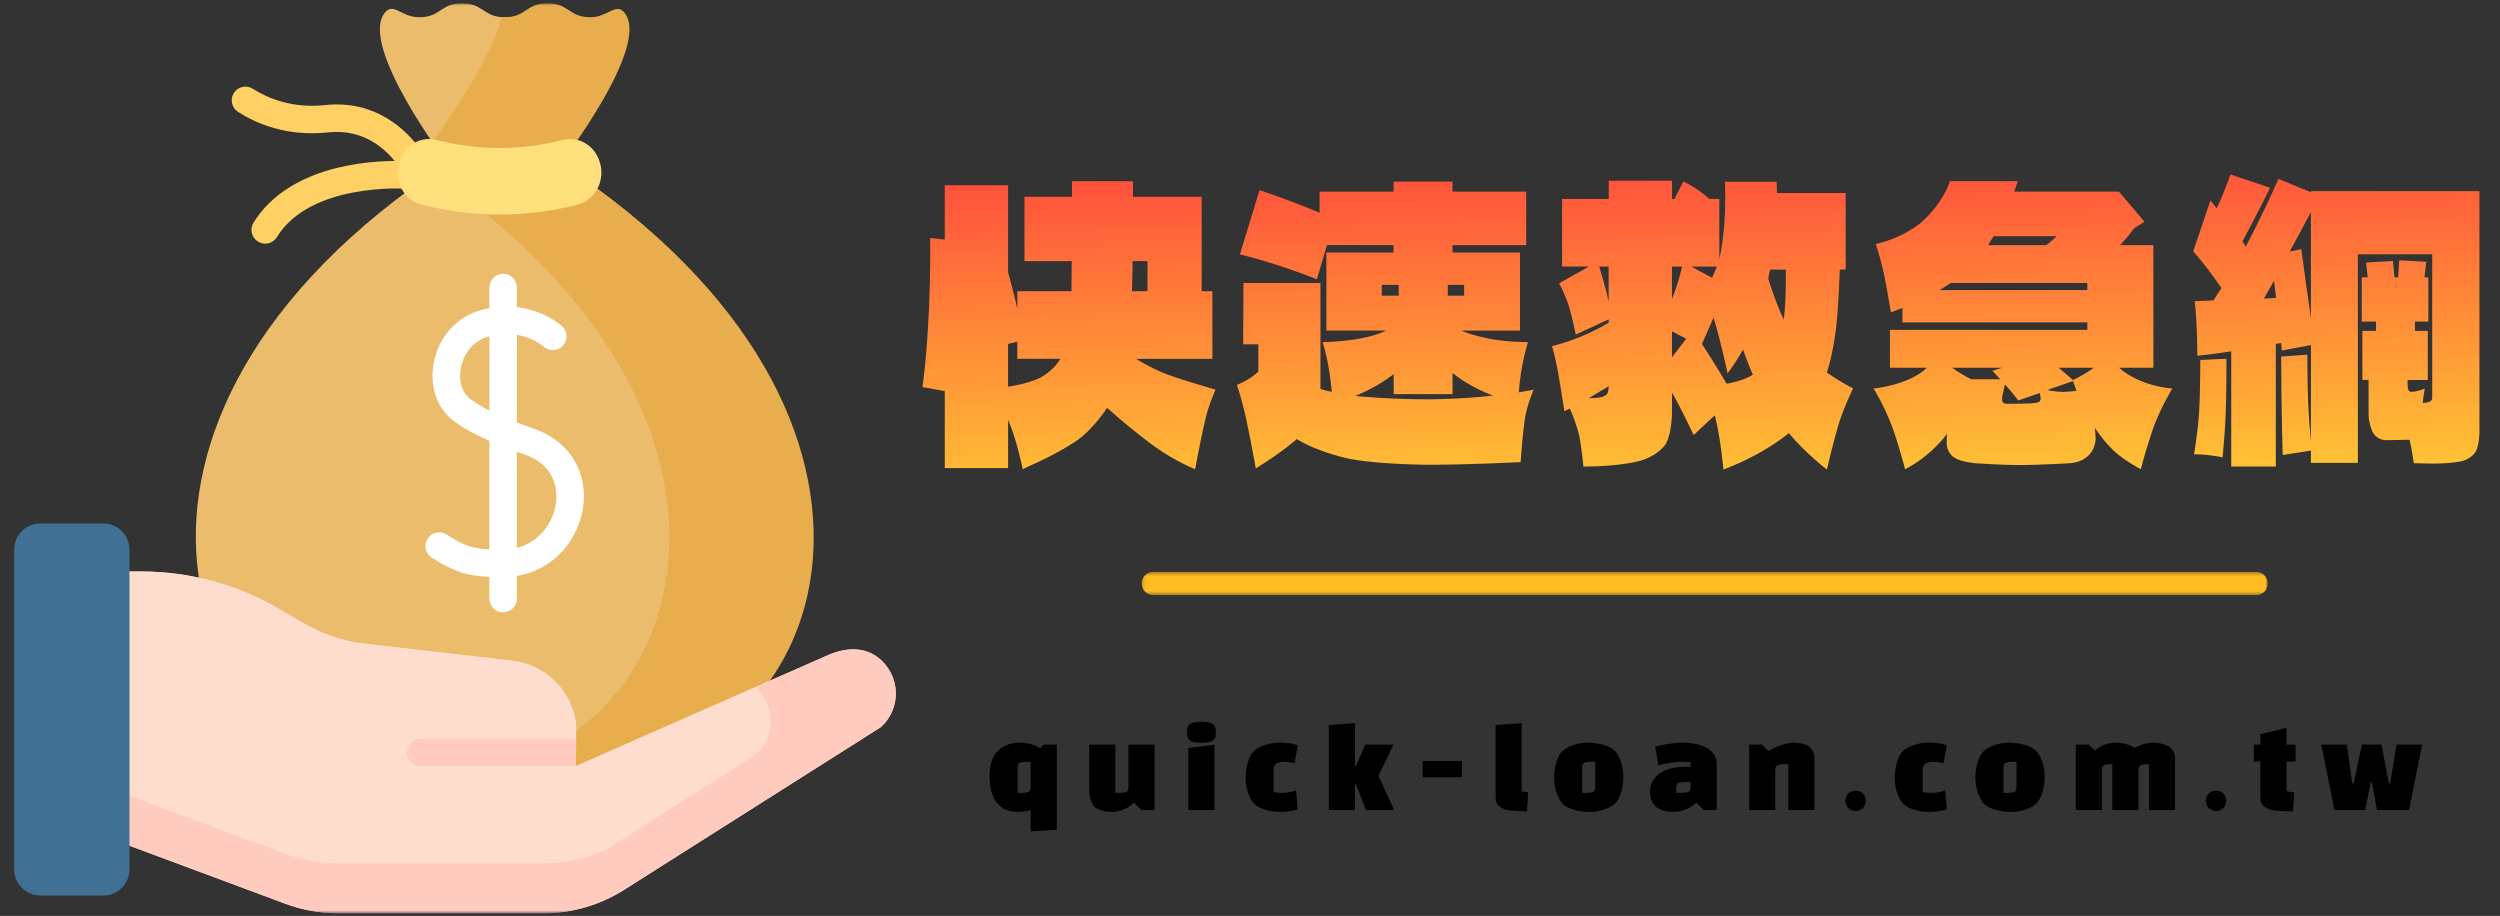 <svg xmlns="http://www.w3.org/2000/svg" width="666" height="244" viewBox="0 0 666 244" fill="none"><rect x="0" y="0" width="666" height="244" fill="#333333" stroke="none"/><mask id="mask0_61_6" style="mask-type:luminance" maskUnits="userSpaceOnUse" x="242" y="31" width="424" height="100"><path d="M665.99 31.95H242.27V130.95H665.99V31.95Z" fill="white"></path></mask><g mask="url(#mask0_61_6)"><path d="M268.55 103.01C268.55 103.01 273.7 102.32 277.1 100.63C277.1 100.63 280.51 98.95 282.49 95.58H271.01V91.03L268.55 91.62V103.01ZM301.73 69.55C301.73 69.55 301.73 72.42 301.57 77.57H305.69V69.55H301.73ZM323.83 103.8C323.83 103.8 322.25 107.17 321.3 110.93C321.3 110.93 320.35 114.69 319.16 120.93L318.37 124.99C318.37 124.99 313.3 123.01 307.72 119.05C307.72 119.05 302.14 115.09 294.93 108.65C294.93 108.65 291.21 114.49 286.46 117.66C286.46 117.66 281.71 120.83 275.21 123.7C275.21 123.7 274.81 123.9 272.44 124.99C272.44 124.99 271.09 117.86 268.56 111.82V124.69H251.69V104.2L245.75 103.11C245.75 103.11 247.81 89.35 247.81 67.17V63.41L251.69 63.81V49.36H268.56V72.53C268.56 72.53 269.99 77.68 271.02 82.23V77.58H285.43L285.51 69.56H272.92V52.43H285.59V48.27H301.83V52.43H320.13V77.58H322.98V95.6H302.63C302.63 95.6 306.99 98.27 310.71 99.66C310.71 99.66 314.43 101.05 319.9 102.63L323.86 103.82L323.83 103.8Z" fill="url(#paint0_linear_61_6)"></path><path d="M380.15 106.38C380.15 106.38 389.26 106.38 397.73 105.39C397.73 105.39 391.39 103.11 386.96 99.35V104.99H371.28V99.64C371.28 99.64 367.4 102.91 361.06 105.48C361.06 105.48 369.46 106.37 380.15 106.37V106.38ZM385.69 78.76H390.05V75.89H385.69V78.76ZM372.62 75.89H368.11V78.76H372.62V75.89ZM408.58 103.81C408.58 103.81 406.76 107.77 406.16 111.98C406.16 111.98 405.57 116.19 405.09 123.12C405.09 123.12 390.83 123.81 381.17 123.81C381.17 123.81 367.55 123.81 359.51 122.23C359.51 122.23 351.47 120.65 345.45 116.98C345.45 116.98 341.89 120.25 334.52 124.8L334.2 122.82C334.2 122.82 332.7 114.8 331.78 110.69C331.78 110.69 330.87 106.58 329.52 102.52C329.52 102.52 332.85 101.33 335.22 98.96V91.73H331.18L331.26 75.4H351.77V103.61C351.77 103.61 353.35 104.11 354.78 104.4C354.78 104.4 354.23 96.78 352.32 91.13C352.32 91.13 363.01 91.13 369.27 88.06H353.35V67.27H371.25V65.29H353.51L350.82 74.4C350.82 74.4 340.6 70.24 330.31 67.77L335.54 50.64C335.54 50.64 344.65 53.71 351.54 56.68V51.04H371.26V48.37H386.94V51.04H406.58V65.3H386.94V67.28H404.92V88.07H389.32C389.32 88.07 395.66 91.14 407.06 91.14C407.06 91.14 405.16 96.78 404.6 104.51L408.56 103.82L408.58 103.81Z" fill="url(#paint1_linear_61_6)"></path><path d="M423.23 106.08C423.23 106.08 425.69 106.08 426.83 105.73C426.83 105.73 427.98 105.38 428.26 104.74C428.26 104.74 428.54 104.1 428.54 102.91L423.23 106.08ZM449.21 90.24L445.41 88.26V95.19L449.21 90.24ZM464.34 93.11C464.34 93.11 462.6 96.38 460.22 99.45C460.22 99.45 458.64 91.73 456.5 84.6L453.41 91.63C453.41 91.63 457.45 97.87 459.98 102.22C459.98 102.22 464.02 101.63 466.95 99.84C466.95 99.84 465.6 96.77 464.34 93.11ZM475.19 85.09C475.19 85.09 475.74 81.72 475.74 74.99V71.82H471.54L471.06 74.2C471.06 74.2 473.04 80.73 475.18 85.09H475.19ZM456.1 74C456.1 74 456.65 72.91 457.37 71.03H450.56L456.1 74ZM445.41 71.03V79.64C445.41 79.64 447.15 75.48 448.1 71.03H445.41ZM426.01 71.03C426.01 71.03 427.44 75.29 428.54 80.34V71.03H426.01ZM493.65 103.5C493.65 103.5 491.04 108.85 489.69 113.4C489.69 113.4 488.34 117.95 486.68 125.08C486.68 125.08 481.06 120.82 476.54 115.38C476.54 115.38 470.2 120.92 459.12 125.08C459.12 125.08 458.41 116.76 456.82 110.63L451.2 115.88C451.2 115.88 447.48 108.06 445.42 104.59V109.84C445.42 109.84 445.42 115.09 443.88 118.06C443.88 118.06 442.34 121.03 437.27 122.66C437.27 122.66 432.2 124.29 421.83 124.29C421.83 124.29 421.35 119.14 420.68 115.97C420.68 115.97 420.01 112.8 418.19 108.84L416.76 109.53L416.05 105.17C416.05 105.17 414.78 96.26 413.44 92.2C413.44 92.2 420.81 90.62 428.57 85.96V85.07L419.78 89.13C419.78 89.13 418.91 84.77 418 81.71C418 81.71 417.09 78.64 415.35 75.47L423.27 71.01H416.14V52.99H428.57V48.14H445.44V52.99H446.07L448.45 48.34C448.45 48.34 451.93 49.92 455.42 52.99H458.03V68.93C458.03 68.93 459.61 62.99 459.61 52.6L459.53 48.44H473.31L473.39 51.41H491.69V71.8H490.11C490.11 71.8 489.87 80.51 489.16 87.15C489.16 87.15 488.45 93.78 486.7 99.23C486.7 99.23 488.68 100.81 493.67 103.49L493.65 103.5Z" fill="url(#paint2_linear_61_6)"></path><path d="M541.95 107.37C541.95 107.37 542.9 107.27 543.26 107.02C543.26 107.02 543.62 106.77 543.62 106.18C543.62 106.18 543.62 105.59 543.38 104.7L537.68 106.68C537.68 106.68 536.02 104.5 534.12 102.42L533.41 105.59C533.41 105.59 533.33 105.99 533.33 106.48C533.33 106.48 533.33 107.57 534.6 107.57C534.6 107.57 540.78 107.57 541.97 107.37H541.95ZM545.36 103.91C545.36 103.91 547.58 104.4 549.56 104.4C549.56 104.4 551.3 104.4 553.2 104.1L552.25 101.53L545.36 103.91ZM548.45 97.97L552.25 101.24C552.25 101.24 555.1 99.95 557.79 97.97H548.44H548.45ZM532.85 101.04L530.79 98.76L533.4 97.97H520.02C520.02 97.97 522.48 99.75 525.17 101.04H532.85ZM556.06 77.28V75.4H553.53L553.37 75.5L553.21 75.4H519.63C519.63 75.4 518.36 76.29 516.7 77.28H556.06ZM531.11 62.92L529.61 65.3H545.13C545.13 65.3 546.24 64.51 547.9 62.92H531.11ZM564.53 97.97C564.53 97.97 569.2 102.62 578.71 103.51C578.71 103.51 576.02 107.87 574.12 112.72C574.12 112.72 572.22 117.57 570.32 125C570.32 125 566.28 122.92 563.35 120.3C563.35 120.3 560.42 117.68 558.04 113.91C558.04 113.91 558.28 115.69 558.28 116.98C558.28 116.98 558.28 122.82 551.39 123.41C551.39 123.41 542.44 123.9 538.16 123.9C538.16 123.9 533.57 123.9 526.28 123.41C526.28 123.41 522.4 123.11 520.5 121.83C520.5 121.83 518.6 120.54 518.6 118.07C518.6 118.07 518.6 116.39 518.68 115.59C518.68 115.59 514.56 121.43 507.51 125C507.51 125 505.61 117.57 503.71 112.72C503.71 112.72 501.81 107.87 499.12 103.51C499.12 103.51 508.62 102.62 513.3 97.97H503.48V87.87H556.07V85.89H506.81V82.03L503.72 83.22C503.72 83.22 502.77 77.28 501.94 73.22C501.94 73.22 501.11 69.16 499.68 65C499.68 65 506.17 63.81 511.68 59.36C511.68 59.36 517.18 54.91 519.48 48.27H537.54L536.59 51.04H564.47L571.28 59.06C571.28 59.06 571.04 59.26 569.78 60.05C569.78 60.05 568.75 60.55 568.35 61.04C568.35 61.04 567.24 62.72 564.79 65.3H573.66V97.97H564.55H564.53Z" fill="url(#paint3_linear_61_6)"></path><path d="M586.15 95.88C586.15 95.88 587.65 95.88 590.35 95.68L593.12 95.58V98.75C593.12 98.75 593.12 105.38 592.92 110.48C592.92 110.48 592.72 115.58 592.09 121.82C592.09 121.82 591.46 121.72 589.36 121.37C589.36 121.37 587.26 121.02 584.49 121.02C584.49 121.02 585.6 114.49 585.88 109.24C585.88 109.24 586.16 103.99 586.16 95.88H586.15ZM606.35 79.35L605.8 74.8L603.11 79.55L606.36 79.35H606.35ZM615.62 56.48L613.32 60.84L609.99 66.98L613.08 66.39L614.51 76.98C614.51 76.98 614.99 79.85 615.62 84.8V56.49V56.48ZM660.53 114.89C660.53 114.89 660.53 118.65 659.46 120.43C659.46 120.43 658.39 122.21 655.82 122.86C655.82 122.86 653.25 123.5 648.1 123.5L643.03 123.4C643.03 123.4 642.48 119.44 641.92 117.16H640.18C640.18 117.16 639.07 117.26 635.51 117.26C635.51 117.26 633.21 117.26 632.1 115.13C632.1 115.13 630.99 113 630.99 110.33V101.22H629.33V88.15H632.97V85.67H629.17V73.89H630.75L630.35 69.93L637.48 69.53L637.88 73.89H638.83C638.83 73.89 638.99 72.31 639.15 69.34L646.36 69.74L645.88 73.9H646.91V85.68H643.35V88.16H646.76V101.23H641.37V101.92C641.37 101.92 641.37 103.31 641.57 103.85C641.57 103.85 641.77 104.39 642.4 104.39C642.4 104.39 643.98 104.39 645.96 103.5C645.96 103.5 645.72 104.59 645.41 107.36C645.41 107.36 646.84 107.26 647.39 106.96C647.39 106.96 647.94 106.66 647.94 105.97V67.76H628.14V123.3H615.63V120.03L611.91 120.62L608.11 121.21C608.11 121.21 607.71 108.44 607.71 94.98L614.68 94.49C614.68 94.49 614.68 101.82 614.88 106.91C614.88 106.91 615.08 112.01 615.63 117.65V91.91L607.87 93.39L607.71 91.41C607.71 91.41 607.23 91.41 606.28 91.61V124.28H594.4V93.59C594.4 93.59 590.2 94.28 585.37 94.78C585.37 94.78 585.37 85.77 584.66 80.23L589.65 80.03L591.79 76.76C591.79 76.76 588.23 71.41 584.27 66.96L588.86 53.4L590.52 55.48C590.52 55.48 592.42 51.72 594.16 46.47L604.77 50.03C604.77 50.03 600.26 59.04 597.4 64.29C597.4 64.29 598.19 65.58 598.27 65.68C598.27 65.68 602.86 57.07 606.98 47.66L615.61 51.22V50.92H660.52V114.87L660.53 114.89Z" fill="url(#paint4_linear_61_6)"></path></g><path d="M271.09 204.41V211.23H272.16C272.16 211.23 273.44 211.23 274 210.97C274 210.97 274.57 210.71 274.57 209.75V202.93H273.5C273.5 202.93 272.22 202.93 271.66 203.19C271.66 203.19 271.09 203.45 271.09 204.41ZM277.06 199.36L278.05 198.37H281.53V221.02L274.57 221.51V215.77C274.57 215.77 273.24 216.29 271.09 216.29C271.09 216.29 268.94 216.29 267.49 215.49C267.49 215.49 266.04 214.69 265.18 213.37C265.18 213.37 264.32 212.05 263.96 210.31C263.96 210.31 263.6 208.57 263.6 206.71C263.6 206.71 263.6 204.77 264.08 203.14C264.08 203.14 264.56 201.52 265.56 200.34C265.56 200.34 266.56 199.17 268.11 198.5C268.11 198.5 269.66 197.83 271.78 197.83C271.78 197.83 274.85 197.83 277.06 199.34V199.36Z" fill="black"></path><path d="M290.17 198.37H297.13V211.22H298.2C298.2 211.22 299.48 211.22 300.04 210.96C300.04 210.96 300.61 210.7 300.61 209.74V198.37H307.57V215.77H304.09L302.06 213.8C302.06 213.8 299.97 216.29 296.11 216.29C296.11 216.29 293.01 216.29 291.59 214.97C291.59 214.97 290.17 213.65 290.17 210.55V198.37Z" fill="black"></path><path d="M316.19 195.1C316.19 195.1 316.19 194.32 316.36 193.78C316.36 193.78 316.53 193.24 316.97 192.91C316.97 192.91 317.4 192.58 318.16 192.43C318.16 192.43 318.91 192.29 320.07 192.29C320.07 192.29 321.23 192.29 321.97 192.43C321.97 192.43 322.71 192.58 323.14 192.91C323.14 192.91 323.58 193.24 323.75 193.78C323.75 193.78 323.92 194.32 323.92 195.1C323.92 195.1 323.92 195.88 323.75 196.41C323.75 196.41 323.58 196.93 323.14 197.27C323.14 197.27 322.71 197.6 321.97 197.73C321.97 197.73 321.23 197.86 320.07 197.86C320.07 197.86 319.23 197.86 318.52 197.8C318.52 197.8 317.81 197.74 317.29 197.47C317.29 197.47 316.77 197.19 316.48 196.64C316.48 196.64 316.19 196.09 316.19 195.1ZM323.53 215.78H316.57V199.25L323.53 198.38V215.78Z" fill="black"></path><path d="M345.28 210.55L345.72 215.57C345.72 215.57 343.92 216.3 341.05 216.3C341.05 216.3 336.18 216.3 334 214.02C334 214.02 331.82 211.74 331.82 207.07C331.82 207.07 331.82 202.4 334 200.12C334 200.12 336.18 197.84 341.05 197.84C341.05 197.84 344.15 197.84 345.72 198.57L344.88 203.3C344.88 203.3 343.95 203.13 343.23 203.02C343.23 203.02 342.5 202.92 341.95 202.92C341.95 202.92 339.31 202.92 339.31 204.78V211.02C339.31 211.02 339.8 211.11 340.46 211.16C340.46 211.16 341.11 211.22 341.92 211.22C341.92 211.22 343.54 211.22 345.28 210.55Z" fill="black"></path><path d="M371.4 215.77L367.2 206.67L371.23 198.37H363.72L361.2 204.12H360.96V192.63L354 193.15V215.77H360.96V208.87H361.2L363.89 215.77H371.4Z" fill="black"></path><path d="M389.44 202.72H379V207.07H389.44V202.72Z" fill="black"></path><path d="M398.43 193.15L405.39 192.63V210.78C405.39 210.78 405.94 210.9 406.38 210.95C406.38 210.95 406.81 211.01 407.1 211.04L406.78 216.14C406.78 216.14 402.34 216.14 400.89 215.62C400.89 215.62 399.67 215.18 399.05 214.49C399.05 214.49 398.43 213.79 398.43 212.49V193.15Z" fill="black"></path><path d="M421.49 204.41V211.23H422.56C422.56 211.23 423.84 211.23 424.4 210.97C424.4 210.97 424.97 210.71 424.97 209.75V202.93H423.9C423.9 202.93 422.62 202.93 422.06 203.19C422.06 203.19 421.49 203.45 421.49 204.41ZM414.01 207.08C414.01 207.08 414.01 202.41 416.19 200.13C416.19 200.13 418.37 197.85 423.24 197.85C423.24 197.85 428.11 197.85 430.29 200.13C430.29 200.13 432.47 202.41 432.47 207.08C432.47 207.08 432.47 211.75 430.29 214.03C430.29 214.03 428.11 216.31 423.24 216.31C423.24 216.31 418.48 216.31 416.25 214.08C416.25 214.08 414.02 211.85 414.02 207.09L414.01 207.08Z" fill="black"></path><path d="M446.54 209.8V211.22H447.99C447.99 211.22 449.5 211.22 449.96 210.87C449.96 210.87 450.37 210.49 450.37 209.97V208.32H448.95C448.95 208.32 447.7 208.32 447.12 208.58C447.12 208.58 446.54 208.84 446.54 209.8ZM448.98 197.85C448.98 197.85 457.33 197.85 457.33 203.59V215.77H453.85L451.88 213.8C451.88 213.8 451.36 214.38 450.65 214.84C450.65 214.84 449.94 215.3 449.13 215.62C449.13 215.62 448.32 215.94 447.48 216.11C447.48 216.11 446.64 216.28 445.86 216.28C445.86 216.28 444.38 216.28 443.21 215.98C443.21 215.98 442.04 215.68 441.22 215.01C441.22 215.01 440.41 214.34 439.97 213.24C439.97 213.24 439.54 212.14 439.54 210.54C439.54 210.54 439.54 204.28 448.99 204.28H450.38V203.03C450.38 203.03 449.83 203 449.38 202.97C449.38 202.97 448.93 202.94 448.55 202.94C448.55 202.94 444.63 202.94 441.79 203.9L440.95 198.91C440.95 198.91 444.43 197.84 448.98 197.84V197.85Z" fill="black"></path><path d="M465.97 198.37H469.45L471.19 200.11C471.19 200.11 474.41 197.85 478.15 197.85C478.15 197.85 480.61 197.85 481.99 198.91C481.99 198.91 483.37 199.97 483.37 201.85V215.77H476.41V203.59H475.34C475.34 203.59 474.15 203.59 473.54 203.84C473.54 203.84 472.93 204.09 472.93 204.93V215.78H465.97V198.38V198.37Z" fill="black"></path><path d="M494.34 210.61C494.34 210.61 495.5 210.61 496.27 211.36C496.27 211.36 497.04 212.11 497.04 213.33C497.04 213.33 497.04 214.55 496.27 215.3C496.27 215.3 495.5 216.05 494.34 216.05C494.34 216.05 493.18 216.05 492.4 215.27C492.4 215.27 491.62 214.49 491.62 213.33C491.62 213.33 491.62 212.11 492.4 211.36C492.4 211.36 493.18 210.61 494.34 210.61Z" fill="black"></path><path d="M518.2 210.55L518.63 215.57C518.63 215.57 516.83 216.3 513.96 216.3C513.96 216.3 509.09 216.3 506.91 214.02C506.91 214.02 504.74 211.74 504.74 207.07C504.74 207.07 504.74 202.4 506.91 200.12C506.91 200.12 509.09 197.84 513.96 197.84C513.96 197.84 517.06 197.84 518.63 198.57L517.79 203.3C517.79 203.3 516.86 203.13 516.14 203.02C516.14 203.02 515.41 202.92 514.86 202.92C514.86 202.92 512.22 202.92 512.22 204.78V211.02C512.22 211.02 512.71 211.11 513.37 211.16C513.37 211.16 514.02 211.22 514.83 211.22C514.83 211.22 516.45 211.22 518.19 210.55H518.2Z" fill="black"></path><path d="M533.72 204.41V211.23H534.79C534.79 211.23 536.07 211.23 536.63 210.97C536.63 210.97 537.2 210.71 537.2 209.75V202.93H536.13C536.13 202.93 534.85 202.93 534.29 203.19C534.29 203.19 533.72 203.45 533.72 204.41ZM526.24 207.08C526.24 207.08 526.24 202.41 528.42 200.13C528.42 200.13 530.59 197.85 535.47 197.85C535.47 197.85 540.34 197.85 542.52 200.13C542.52 200.13 544.7 202.41 544.7 207.08C544.7 207.08 544.7 211.75 542.52 214.03C542.52 214.03 540.35 216.31 535.47 216.31C535.47 216.31 530.71 216.31 528.48 214.08C528.48 214.08 526.25 211.85 526.25 207.09L526.24 207.08Z" fill="black"></path><path d="M562.72 215.77V203.59H562.23C562.23 203.59 561.77 203.59 561.35 203.62C561.35 203.62 560.93 203.65 560.61 203.81C560.61 203.81 560.29 203.97 560.12 204.29C560.12 204.29 559.95 204.61 559.95 205.19V215.78H552.99V198.38H556.47L558.04 199.98C558.04 199.98 560.16 197.86 563.61 197.86C563.61 197.86 567.03 197.86 568.6 199.28C568.6 199.28 570.78 197.86 573.53 197.86C573.53 197.86 576.34 197.86 577.89 198.92C577.89 198.92 579.44 199.98 579.44 201.86V215.78H572.48V203.6H571.99C571.99 203.6 571.58 203.6 571.18 203.63C571.18 203.63 570.77 203.66 570.47 203.79C570.47 203.79 570.17 203.92 569.95 204.21C569.95 204.21 569.73 204.5 569.7 204.99V215.78H562.74L562.72 215.77Z" fill="black"></path><path d="M590.36 210.61C590.36 210.61 591.52 210.61 592.29 211.36C592.29 211.36 593.06 212.11 593.06 213.33C593.06 213.33 593.06 214.55 592.29 215.3C592.29 215.3 591.52 216.05 590.36 216.05C590.36 216.05 589.2 216.05 588.42 215.27C588.42 215.27 587.64 214.49 587.64 213.33C587.64 213.33 587.64 212.11 588.42 211.36C588.42 211.36 589.2 210.61 590.36 210.61Z" fill="black"></path><path d="M602.16 202.87H600.42V198.37H602.16V195.59L609.12 193.85V198.37H611.53V202.87H609.12V210.79C609.12 210.79 609.56 210.88 610.08 210.95C610.08 210.95 610.6 211.02 611.18 211.05L610.86 216.15C610.86 216.15 606.1 216.15 604.65 215.63C604.65 215.63 603.43 215.19 602.79 214.51C602.79 214.51 602.15 213.83 602.15 212.49V202.86L602.16 202.87Z" fill="black"></path><path d="M630.09 215.77L631.59 208.29H631.86L633.22 215.77H641.77L645.25 198.37H638.44L636.76 208.7H636.38L634.44 198.37H629.22L627.01 208.7H626.64L625.21 198.37H618.4L621.88 215.77H630.09Z" fill="black"></path><mask id="mask1_61_6" style="mask-type:luminance" maskUnits="userSpaceOnUse" x="304" y="152" width="301" height="7"><path d="M604.13 152.35H304.13V158.54H604.13V152.35Z" fill="white"></path></mask><g mask="url(#mask1_61_6)"><path d="M307.23 155.45H601.04" stroke="#FFBB22" stroke-width="6.19" stroke-linecap="round"></path></g><mask id="mask2_61_6" style="mask-type:luminance" maskUnits="userSpaceOnUse" x="-1" y="0" width="244" height="244"><path d="M242.43 0.87H-0.01V243.31H242.43V0.87Z" fill="white"></path></mask><g mask="url(#mask2_61_6)"><path d="M108.94 45.47C107.82 45.47 106.71 44.95 105.99 43.98C102.66 39.46 96.74 34.27 87.43 35.27C76.46 36.44 68.32 32.95 63.42 29.81C61.72 28.72 61.22 26.46 62.31 24.76C63.4 23.06 65.66 22.56 67.36 23.65C71.28 26.15 77.8 28.94 86.66 27.99C100.1 26.56 108.24 34.68 111.89 39.64C113.09 41.27 112.74 43.56 111.11 44.75C110.46 45.23 109.7 45.46 108.95 45.46L108.94 45.47Z" fill="#FFD064"></path><path d="M70.64 64.9C69.99 64.9 69.33 64.73 68.73 64.36C67.01 63.3 66.47 61.05 67.53 59.33C72.22 51.69 80.81 46.44 92.38 44.15C100.82 42.48 107.89 42.94 108.19 42.96C110.21 43.1 111.73 44.84 111.59 46.86C111.45 48.87 109.7 50.38 107.69 50.26C107.44 50.24 82.6 48.77 73.76 63.16C73.07 64.29 71.87 64.91 70.64 64.91V64.9Z" fill="#FFD064"></path><path d="M125.79 205.08C185.87 205.08 219.09 116.95 124.22 48.89C121.86 47.2 120.46 44.47 120.49 41.57C120.52 39.17 121.28 36.84 122.65 34.87C127.09 28.53 133.48 17.68 137.32 8.94C138.24 6.85 136.92 4.6 134.47 4.6C128.77 4.6 128.77 0.87 123.07 0.87C117.37 0.87 117.37 4.6 111.67 4.6C106.81 4.6 104.82 0.42 102.46 3.46C95.57 12.32 119.16 43.49 119.16 43.49C15 111.96 48.58 205.09 110.08 205.09H125.79V205.08Z" fill="#EABC6B"></path><path d="M149.4 43.48C149.4 43.48 173.33 12.42 166.45 3.5C164.1 0.46 162.1 4.59 157.25 4.59C151.55 4.59 151.55 0.86 145.85 0.86C140.15 0.86 140.15 4.59 134.45 4.59C134.17 4.59 133.91 4.57 133.66 4.56C131.37 14.38 121.05 29.67 115.15 37.86C117.48 41.27 119.15 43.48 119.15 43.48C117.76 44.39 116.4 45.31 115.06 46.23C214.58 114.63 181.28 205.07 120.42 205.07H158.85C220.53 205.07 253.91 112.18 149.4 43.47V43.48Z" fill="#E8AE4D"></path><path d="M153.85 54.53C139.94 58.04 126.2 58.04 112.29 54.53C107.45 53.31 104.7 47.86 106.45 42.91C106.47 42.85 106.49 42.8 106.51 42.74C107.97 38.59 112.11 36.26 116.17 37.28C127.56 40.14 138.58 40.14 149.97 37.28C154.03 36.26 158.17 38.59 159.63 42.74C159.65 42.8 159.67 42.85 159.69 42.91C161.43 47.86 158.69 53.3 153.85 54.53Z" fill="#FFE07D"></path><path d="M23.09 221.06L76.06 240.77C80.56 242.44 85.32 243.3 90.12 243.3H144.7C152.34 243.3 159.82 241.13 166.27 237.04L234.62 193.73C239.13 189.73 239.97 183 236.57 178.01C232.86 172.56 226.72 171.61 219.96 174.8L153.42 204.1L153.5 193.3C152.62 184.44 145.8 177.33 136.98 176.08L96.46 171.41C87.11 170.09 82.44 166.95 74.29 162.19C63.16 155.68 50.51 152.25 37.62 152.25H23.09V221.04V221.06Z" fill="#FFDDCE"></path><path d="M72.84 230.27C77.57 232.03 82.57 232.93 87.62 232.93H145C151.11 232.93 157.12 231.61 162.63 229.08L202.75 203.65C206.48 201.29 208.84 197.18 208.72 192.76C208.66 190.42 207.94 188.08 206.54 186.02C206.54 186.02 205.32 183.93 204.06 181.8L153.4 204.1L153.48 193.3C152.6 184.44 145.78 177.33 136.96 176.08L96.44 171.41C87.09 170.09 82.42 166.95 74.27 162.19C63.14 155.68 50.49 152.25 37.6 152.25H23.07V211.73L72.82 230.25L72.84 230.27Z" fill="#FFDDCE"></path><path d="M236.57 178.02C232.86 172.57 226.72 171.62 219.96 174.81L201.66 182.87C202.55 184.27 203.25 185.39 203.25 185.39C206.64 190.38 205.81 197.1 201.3 201.11L161.48 226.34C156.23 228.74 150.52 230 144.7 230H90.12C85.32 230 80.56 229.14 76.06 227.47L23.09 207.76V221.06L76.06 240.77C80.56 242.44 85.32 243.3 90.12 243.3H144.7C152.34 243.3 159.82 241.13 166.27 237.04L234.62 193.73C239.13 189.73 239.96 183 236.57 178.01V178.02Z" fill="#FFCBBE"></path><path d="M148.53 182.19V182.45L148.7 182.37C148.64 182.31 148.59 182.25 148.53 182.19Z" fill="#F5DBCC"></path><path d="M153.42 204.1H112.05C110.03 204.1 108.39 202.46 108.39 200.44C108.39 198.42 110.03 196.78 112.05 196.78H153.48L153.43 204.1H153.42Z" fill="#FFCBBE"></path><path d="M27.53 139.45H10.74C6.896 139.45 3.78 142.566 3.78 146.41V231.61C3.78 235.454 6.896 238.57 10.74 238.57H27.53C31.374 238.57 34.49 235.454 34.49 231.61V146.41C34.49 142.566 31.374 139.45 27.53 139.45Z" fill="#407093"></path><path d="M148.05 134.49C147.24 139.29 143.72 144.42 137.7 145.96V120.35C138.41 120.61 139.14 120.87 139.9 121.14C149 124.36 148.44 132.17 148.05 134.49ZM125.11 106.16C123.02 104.52 122.12 101.4 122.76 98.02C123.35 94.88 125.51 91.07 129.79 89.78C129.99 89.72 130.19 89.67 130.39 89.61V109.37C128.2 108.28 126.48 107.22 125.11 106.15V106.16ZM142.34 114.24C140.66 113.65 139.12 113.08 137.7 112.53V89.2C142.03 89.92 144.62 92.16 144.81 92.32C146.3 93.67 148.6 93.57 149.96 92.09C151.33 90.6 151.24 88.29 149.75 86.92C149.49 86.68 145.01 82.65 137.69 81.8V76.6C137.69 74.58 136.05 72.94 134.03 72.94C132.01 72.94 130.37 74.58 130.37 76.6V82.1C129.49 82.27 128.58 82.48 127.66 82.76C121.45 84.63 116.82 89.95 115.55 96.65C114.41 102.73 116.33 108.57 120.58 111.9C123.02 113.81 126.09 115.56 130.37 117.43V146.36C126.14 146.18 123.54 145.39 118.99 142.41C117.3 141.3 115.03 141.78 113.93 143.47C112.82 145.16 113.3 147.43 114.99 148.53C120.96 152.44 124.95 153.46 130.37 153.67V159.48C130.37 161.5 132.01 163.14 134.03 163.14C136.05 163.14 137.69 161.5 137.69 159.48V153.42C147.96 151.75 153.95 143.44 155.26 135.69C156.89 126 151.82 117.58 142.33 114.22L142.34 114.24Z" fill="white"></path></g><defs><linearGradient id="paint0_linear_61_6" x1="283.778" y1="31.035" x2="286.14" y2="139.234" gradientUnits="userSpaceOnUse"><stop stop-color="#FF3A3D"></stop><stop offset="1" stop-color="#FFCD34"></stop></linearGradient><linearGradient id="paint1_linear_61_6" x1="368.024" y1="29.198" x2="370.386" y2="137.397" gradientUnits="userSpaceOnUse"><stop stop-color="#FF3A3D"></stop><stop offset="1" stop-color="#FFCD34"></stop></linearGradient><linearGradient id="paint2_linear_61_6" x1="452.54" y1="27.353" x2="454.902" y2="135.552" gradientUnits="userSpaceOnUse"><stop stop-color="#FF3A3D"></stop><stop offset="1" stop-color="#FFCD34"></stop></linearGradient><linearGradient id="paint3_linear_61_6" x1="537.812" y1="25.493" x2="540.174" y2="133.692" gradientUnits="userSpaceOnUse"><stop stop-color="#FF3A3D"></stop><stop offset="1" stop-color="#FFCD34"></stop></linearGradient><linearGradient id="paint4_linear_61_6" x1="621.626" y1="23.663" x2="623.988" y2="131.862" gradientUnits="userSpaceOnUse"><stop stop-color="#FF3A3D"></stop><stop offset="1" stop-color="#FFCD34"></stop></linearGradient></defs></svg>
